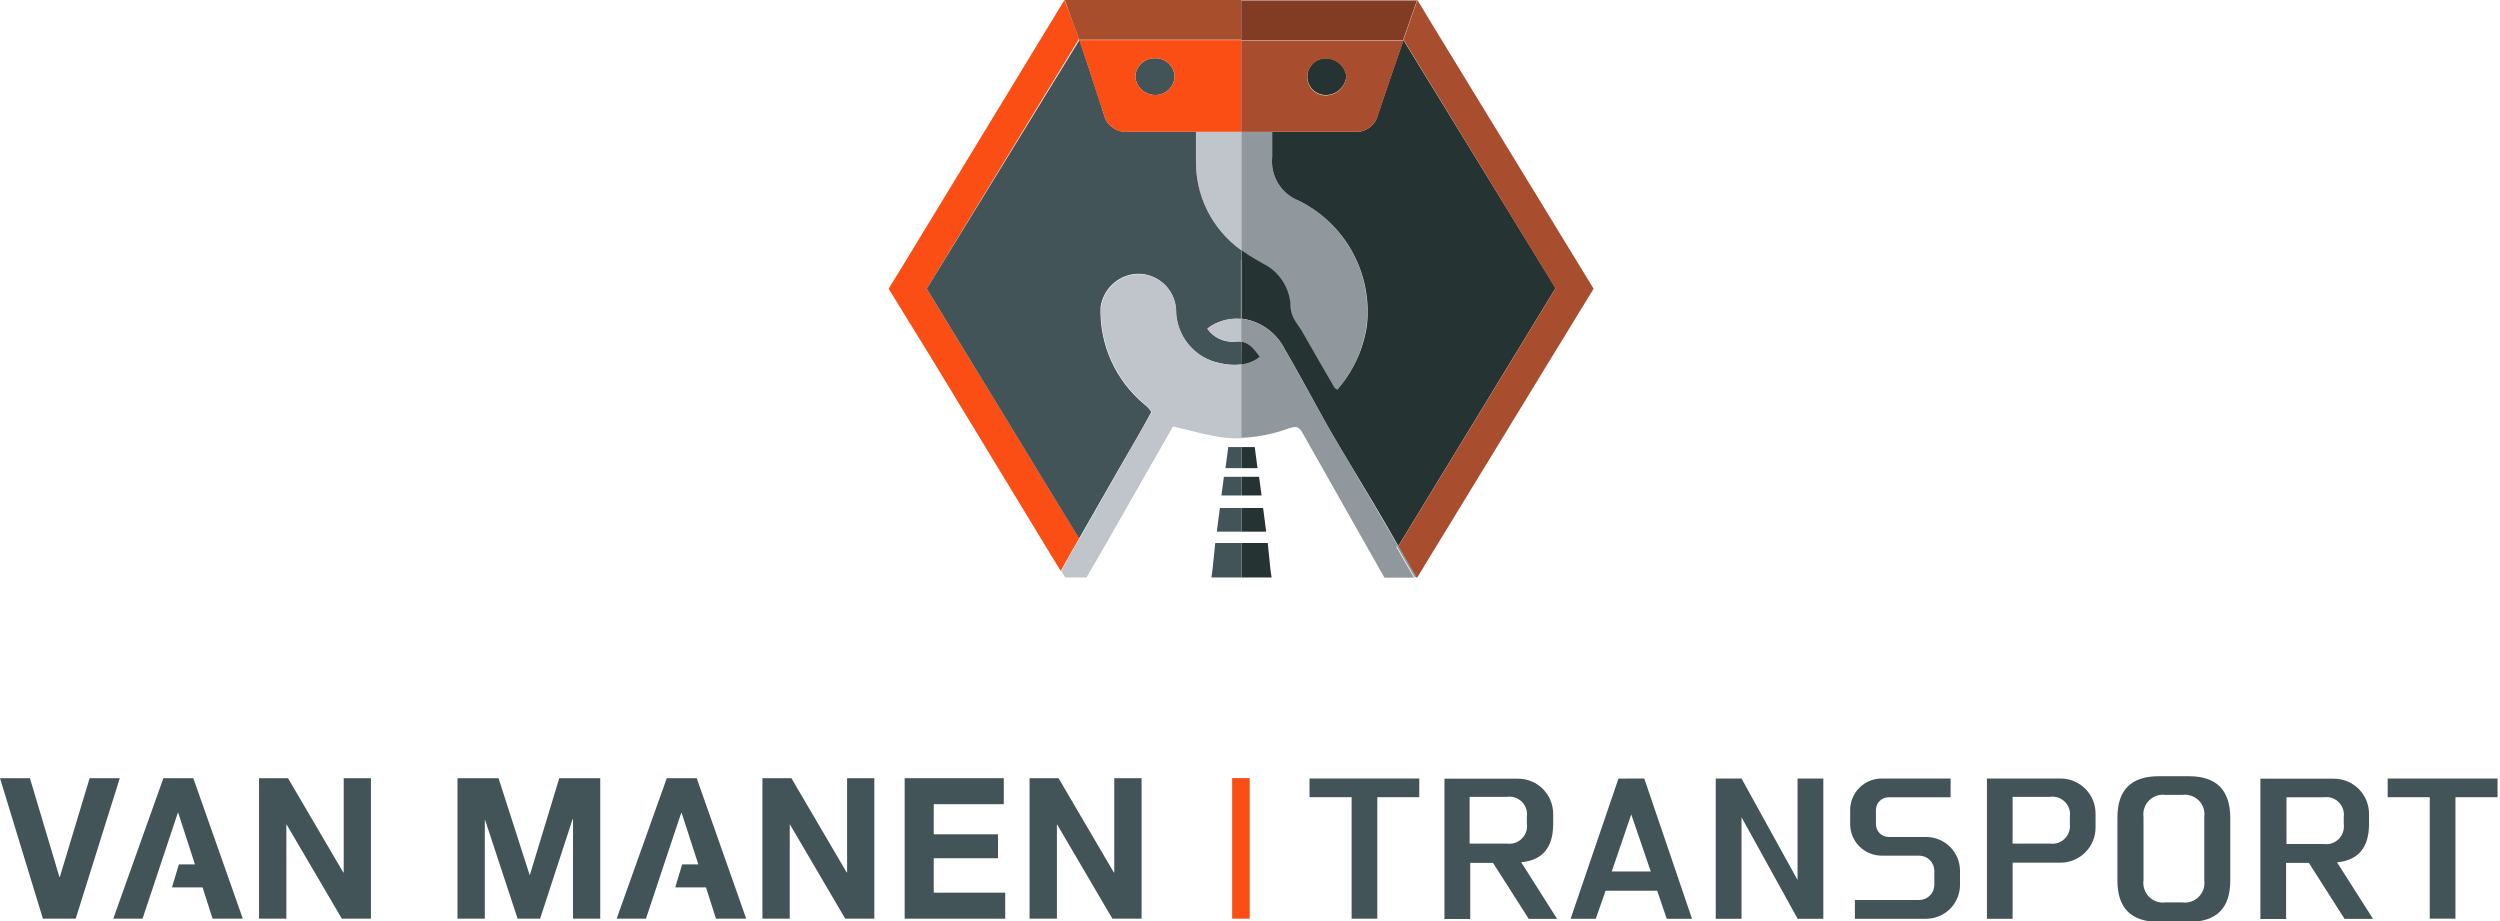 <svg width="190" height="70" viewBox="0 0 190 70" fill="none" xmlns="http://www.w3.org/2000/svg">
<g clip-path="url(#clip0_1_1244)">
<path d="M94.334 10.019V19.035C94.703 19.304 95.088 19.55 95.487 19.771L95.941 20.038C96.576 20.343 97.112 20.82 97.489 21.415C97.866 22.009 98.068 22.697 98.074 23.401C98.129 24.24 98.701 24.742 99.046 25.385C99.83 26.765 100.614 28.113 101.398 29.469C101.398 29.532 101.507 29.563 101.617 29.642C102.806 28.271 103.581 26.591 103.851 24.797C104.086 22.864 103.715 20.906 102.79 19.193C101.864 17.48 100.43 16.096 98.685 15.232C98.032 14.973 97.483 14.507 97.122 13.905C96.76 13.303 96.607 12.598 96.686 11.9C96.686 11.477 96.686 10.003 96.686 9.988H94.334V10.019Z" fill="#90989E"/>
<path d="M94.334 10.019H90.893C90.893 10.74 90.893 11.415 90.893 12.097C90.856 13.443 91.15 14.778 91.75 15.983C92.35 17.189 93.238 18.229 94.334 19.011V10.019Z" fill="#C0C4CB"/>
<path d="M102.958 10.019C101.178 10.019 99.399 10.019 97.619 10.019H96.686C96.686 10.019 96.686 11.509 96.686 11.932C96.613 12.63 96.771 13.333 97.136 13.932C97.502 14.531 98.054 14.994 98.709 15.248C100.454 16.112 101.888 17.495 102.813 19.209C103.738 20.922 104.109 22.88 103.875 24.812C103.596 26.594 102.818 28.26 101.633 29.618C101.523 29.54 101.445 29.508 101.413 29.446C100.629 28.089 99.845 26.741 99.061 25.361C98.716 24.718 98.144 24.217 98.089 23.378C98.084 22.674 97.882 21.985 97.504 21.391C97.128 20.797 96.591 20.32 95.957 20.015L95.502 19.748C95.103 19.526 94.719 19.28 94.35 19.011V24.217C95.035 24.301 95.69 24.552 96.257 24.947C96.824 25.341 97.286 25.869 97.603 26.482C98.748 28.427 99.783 30.402 100.896 32.386C101.241 32.992 101.594 33.595 101.954 34.196C103.083 36.094 103.938 37.458 105.31 39.81L106.274 41.495L118.222 21.896L106.658 3.042C105.976 5.025 105.388 6.726 104.722 8.718C104.631 9.109 104.404 9.456 104.08 9.694C103.757 9.933 103.359 10.048 102.958 10.019Z" fill="#263333"/>
<path d="M6.813 59.142L4.547 66.653H4.516L2.273 59.142H0L3.261 69.82H5.754L9.102 59.142H6.813Z" fill="#425457"/>
<path d="M26.122 66.308H26.09L21.888 59.142H19.685V69.82H21.763V62.67H21.786L25.98 69.82H28.191V59.142H26.122V66.308Z" fill="#425457"/>
<path d="M40.272 66.488H40.249L37.889 59.142H34.769V69.82H36.846V62.325H36.87L39.339 69.82H41.048L43.518 62.255H43.549V69.82H45.619V59.142H42.506L40.272 66.488Z" fill="#425457"/>
<path d="M49.884 67.444L49.092 69.82H46.865L50.675 59.142H52.949L56.712 69.82H54.415L53.654 67.444H51.318L51.843 65.696H53.074L51.804 61.776H51.773L50.464 65.696L49.884 67.444Z" fill="#425457"/>
<path d="M64.379 66.308H64.348L60.146 59.142H57.943V69.82H60.02V62.67H60.044L64.238 69.82H66.449V59.142H64.379V66.308Z" fill="#425457"/>
<path d="M70.964 65.226H75.848V63.407H70.964V61.118H76.287V59.142H68.754V69.82H76.397V67.844H70.964V65.226Z" fill="#425457"/>
<path d="M84.684 66.308H84.652L80.45 59.142H78.247V69.82H80.325V62.67H80.348L84.543 69.82H86.761V59.142H84.684V66.308Z" fill="#425457"/>
<path d="M107.865 59.166H99.524V60.585H102.723V69.82H104.675V60.585H107.865V59.166Z" fill="#425457"/>
<path d="M123.004 59.173L119.366 69.828H121.279L122.024 67.695H125.944L126.673 69.828H128.593L124.964 59.166L123.004 59.173ZM122.494 66.229L123.976 61.894L125.457 66.229H122.494Z" fill="#425457"/>
<path d="M132.356 59.166L136.613 66.88V59.166H138.573V69.828H136.621L132.356 62.113V69.828H130.396V59.166H132.356Z" fill="#425457"/>
<path d="M146.389 63.611H143.544C143.415 63.611 143.288 63.585 143.17 63.536C143.051 63.487 142.944 63.414 142.853 63.323C142.763 63.232 142.692 63.124 142.643 63.005C142.595 62.886 142.57 62.759 142.571 62.631V61.565C142.57 61.437 142.595 61.31 142.643 61.191C142.692 61.073 142.763 60.965 142.854 60.875C142.944 60.784 143.052 60.713 143.17 60.664C143.289 60.616 143.416 60.591 143.544 60.593H148.247V59.166H143.01C142.374 59.166 141.764 59.418 141.314 59.868C140.864 60.318 140.612 60.928 140.612 61.565V62.631C140.612 63.267 140.864 63.877 141.314 64.327C141.764 64.777 142.374 65.03 143.01 65.03H145.856C146.162 65.03 146.455 65.151 146.671 65.367C146.887 65.583 147.009 65.876 147.009 66.182V67.248C147.009 67.554 146.887 67.847 146.671 68.063C146.455 68.279 146.162 68.401 145.856 68.401H140.972V69.828H146.389C147.072 69.826 147.726 69.553 148.208 69.069C148.69 68.586 148.961 67.931 148.961 67.248V66.182C148.961 65.5 148.69 64.846 148.208 64.364C147.725 63.882 147.071 63.611 146.389 63.611Z" fill="#425457"/>
<path d="M82.018 40.923L70.431 21.943L82.002 2.963C81.72 2.132 81.281 1.011 80.952 0.133L80.897 0L80.192 1.16L79.682 1.999L68.463 20.438L68.267 20.752L67.538 21.943L68.267 23.135L70.815 27.266L80.003 42.397L80.192 42.702L80.615 43.392C80.881 42.922 81.14 42.452 81.399 41.989L82.018 40.923Z" fill="#FA4E15"/>
<path d="M120.385 23.135L121.114 21.943L120.385 20.752L120.174 20.407L108.971 2.062L108.445 1.192L107.724 0L106.94 2.234C106.885 2.407 106.729 2.869 106.666 3.018L118.214 21.92L106.831 40.594L106.258 41.534C106.713 42.318 107.175 43.102 107.622 43.886H107.716L108.249 43.008L108.438 42.695L117.743 27.454L120.385 23.135Z" fill="#A84D2D"/>
<path d="M94.334 19.74V19.019C93.235 18.235 92.347 17.193 91.746 15.984C91.146 14.776 90.853 13.438 90.893 12.089C90.893 11.407 90.893 10.732 90.893 10.011H85.711C85.303 10.047 84.896 9.935 84.564 9.697C84.231 9.458 83.996 9.108 83.9 8.71C83.813 8.42 83.719 8.13 83.625 7.84C83.061 6.146 82.606 4.751 82.057 3.065V3.01L70.431 21.943L81.407 39.935L82.01 40.923C83.076 39.049 84.15 37.183 85.225 35.31C86.008 33.969 86.792 32.629 87.506 31.304C87.41 31.173 87.308 31.047 87.2 30.927C87.131 30.86 87.057 30.798 86.981 30.739C85.896 29.844 85.031 28.712 84.452 27.431C83.873 26.149 83.596 24.752 83.641 23.346C83.732 22.699 84.035 22.099 84.504 21.643C84.972 21.186 85.578 20.897 86.228 20.822C86.614 20.783 87.004 20.824 87.374 20.941C87.744 21.058 88.086 21.249 88.38 21.503C88.673 21.757 88.912 22.068 89.081 22.418C89.25 22.767 89.347 23.147 89.364 23.535C89.362 24.506 89.701 25.446 90.323 26.192C90.946 26.937 91.811 27.44 92.766 27.611C93.28 27.732 93.81 27.764 94.334 27.705V27.705V25.965C94.181 25.945 94.025 25.945 93.872 25.965C93.465 26.001 93.056 25.93 92.684 25.759C92.313 25.589 91.993 25.325 91.755 24.993C91.859 24.893 91.975 24.806 92.1 24.734C92.767 24.344 93.541 24.174 94.311 24.248V24.248V19.74H94.334Z" fill="#425457"/>
<path d="M70.431 21.943L82.018 40.923L81.407 39.935L70.431 21.943Z" fill="#425457"/>
<path d="M106.831 40.57L118.198 21.943L106.258 41.511L106.831 40.57Z" fill="#425457"/>
<path d="M100.755 7.22C101.149 7.222 101.528 7.075 101.819 6.809C102.109 6.543 102.289 6.178 102.323 5.786C102.271 5.407 102.084 5.061 101.795 4.811C101.506 4.562 101.136 4.426 100.755 4.429C100.385 4.429 100.03 4.576 99.768 4.838C99.506 5.1 99.359 5.455 99.359 5.825C99.359 6.195 99.506 6.55 99.768 6.812C100.03 7.073 100.385 7.22 100.755 7.22Z" fill="#263333"/>
<path d="M80.889 0L80.897 0.031L80.921 0H80.889Z" fill="#A84E2D"/>
<path d="M82.002 2.963V3.018H94.334V0H80.921L80.975 0.133C81.281 1.043 81.72 2.179 82.002 2.963Z" fill="#A84E2D"/>
<path d="M92.108 24.726C91.983 24.798 91.867 24.885 91.763 24.985C92.001 25.317 92.321 25.581 92.692 25.751C93.064 25.922 93.473 25.993 93.879 25.957C94.035 25.933 94.194 25.933 94.35 25.957V24.224C93.569 24.157 92.786 24.333 92.108 24.726Z" fill="#C0C4CB"/>
<path d="M94.334 24.224C93.564 24.151 92.791 24.32 92.123 24.71C92.793 24.326 93.565 24.156 94.334 24.224Z" fill="#C0C4CB"/>
<path d="M96.231 40.405L95.996 38.61H94.358V40.405H96.231Z" fill="#263333"/>
<path d="M95.879 37.654L95.691 36.235H94.358V37.654H95.879Z" fill="#263333"/>
<path d="M96.349 41.268H94.358V43.267V43.886H96.639L96.553 43.267L96.349 41.268Z" fill="#263333"/>
<path d="M94.358 35.576H95.573L95.416 34.408L95.361 33.977H94.358V34.408V35.576Z" fill="#263333"/>
<path d="M94.334 27.697C93.811 27.758 93.28 27.729 92.766 27.611C91.821 27.433 90.967 26.93 90.352 26.191C89.737 25.451 89.399 24.52 89.395 23.558C89.378 23.171 89.282 22.791 89.113 22.442C88.943 22.093 88.705 21.782 88.411 21.529C88.117 21.276 87.775 21.085 87.405 20.969C87.035 20.853 86.645 20.814 86.259 20.853C85.61 20.927 85.004 21.214 84.536 21.669C84.067 22.125 83.764 22.723 83.672 23.37C83.632 24.771 83.913 26.163 84.493 27.438C85.074 28.714 85.938 29.84 87.02 30.731C87.097 30.793 87.17 30.858 87.239 30.927C87.333 31.029 87.42 31.147 87.545 31.304C86.761 32.629 86.024 33.969 85.256 35.31L82.049 40.923L81.438 41.981L80.654 43.385L80.96 43.886H82.575L83.939 41.534L89.144 32.417L89.881 32.589C90.799 32.817 91.692 33.044 92.594 33.201C93.172 33.292 93.757 33.328 94.342 33.311V27.697H94.334Z" fill="#C0C4CB"/>
<path d="M106.258 41.511C104.863 39.057 103.381 36.619 101.954 34.165C101.625 33.624 101.288 33.036 100.896 32.354C99.783 30.394 98.748 28.434 97.603 26.451C97.28 25.843 96.813 25.322 96.244 24.934C95.674 24.546 95.019 24.303 94.334 24.224V25.965C94.969 26.067 95.322 26.6 95.745 27.117C95.335 27.433 94.848 27.634 94.334 27.697V33.279C95.585 33.225 96.82 32.976 97.995 32.542C98.505 32.37 98.732 32.448 98.96 32.848L103.867 41.519L104.032 41.809C104.432 42.506 104.816 43.204 105.216 43.902H107.466C107.019 43.118 106.556 42.334 106.109 41.55L106.258 41.511Z" fill="#90989E"/>
<path d="M101.954 34.165C101.594 33.564 101.241 32.96 100.896 32.354C101.288 33.036 101.625 33.624 101.954 34.165Z" fill="#90989E"/>
<path d="M106.148 41.511C106.595 42.295 107.058 43.079 107.505 43.863H107.662C107.215 43.079 106.752 42.295 106.297 41.511H106.148Z" fill="#90989E"/>
<path d="M87.796 7.22C88.175 7.225 88.54 7.082 88.816 6.821C89.091 6.561 89.254 6.203 89.27 5.825C89.265 5.632 89.221 5.441 89.141 5.265C89.061 5.09 88.946 4.932 88.803 4.801C88.66 4.671 88.492 4.571 88.31 4.507C88.127 4.443 87.934 4.417 87.741 4.429C87.363 4.427 86.999 4.573 86.727 4.835C86.454 5.097 86.295 5.455 86.283 5.833C86.314 6.212 86.488 6.565 86.768 6.822C87.049 7.08 87.415 7.222 87.796 7.22Z" fill="#425457"/>
<path d="M83.892 8.694C83.983 9.098 84.218 9.455 84.552 9.698C84.887 9.942 85.298 10.056 85.711 10.019H94.334V3.05H82.018V3.112V3.167V3.112V3.05C82.598 4.735 83.053 6.131 83.586 7.824C83.712 8.114 83.806 8.404 83.892 8.694ZM87.741 4.429C87.934 4.417 88.127 4.443 88.31 4.507C88.492 4.571 88.66 4.671 88.803 4.801C88.946 4.932 89.061 5.09 89.141 5.265C89.221 5.441 89.265 5.632 89.27 5.825C89.254 6.203 89.091 6.561 88.816 6.821C88.54 7.082 88.175 7.225 87.796 7.22C87.415 7.222 87.049 7.08 86.768 6.822C86.488 6.565 86.314 6.212 86.283 5.833C86.295 5.455 86.454 5.097 86.727 4.835C86.999 4.573 87.363 4.427 87.741 4.429Z" fill="#FA4E15"/>
<path d="M94.334 9.165V10.019H95.487H96.686H97.666C99.438 10.019 101.21 10.019 102.981 10.019C103.375 10.046 103.766 9.933 104.086 9.701C104.405 9.469 104.633 9.132 104.73 8.749C105.396 6.758 105.984 5.057 106.666 3.073H94.334V9.165ZM100.747 4.461C101.129 4.457 101.498 4.593 101.787 4.843C102.076 5.092 102.263 5.439 102.315 5.817C102.281 6.209 102.102 6.575 101.811 6.84C101.521 7.106 101.141 7.253 100.747 7.252C100.377 7.252 100.022 7.105 99.76 6.843C99.499 6.581 99.352 6.226 99.352 5.856C99.352 5.486 99.499 5.131 99.76 4.869C100.022 4.608 100.377 4.461 100.747 4.461Z" fill="#A84D2D"/>
<path d="M95.604 9.996L96.67 9.988V9.98L95.51 9.996L94.358 10.003L95.604 9.996Z" fill="#A84D2D"/>
<path d="M94.334 3.05H106.635C106.697 2.877 106.854 2.415 106.909 2.266L107.693 0.031H94.334V3.081V3.05Z" fill="#823C24"/>
<path d="M92.476 40.405H94.358V38.61H92.711L92.476 40.405Z" fill="#425457"/>
<path d="M92.829 37.654H94.358V36.235H93.017L92.829 37.654Z" fill="#425457"/>
<path d="M94.358 41.268H92.359L92.155 43.267L92.069 43.886H94.358V43.267V41.268Z" fill="#425457"/>
<path d="M94.358 34.408V33.977H93.346L93.291 34.408L93.135 35.576H94.358V34.408Z" fill="#425457"/>
<path d="M118.331 69.82L115.611 65.531C117.226 65.382 118.041 64.41 118.041 62.631V61.847C118.041 61.14 117.76 60.462 117.261 59.962C116.761 59.462 116.083 59.181 115.376 59.181H109.778V69.843H111.738V65.579H113.471L116.183 69.835H118.331V69.82ZM111.691 64.112V60.561H114.529C114.734 60.531 114.943 60.549 115.14 60.614C115.337 60.679 115.516 60.789 115.662 60.935C115.809 61.081 115.92 61.259 115.986 61.456C116.052 61.652 116.071 61.861 116.042 62.066V62.599C116.071 62.805 116.051 63.014 115.986 63.211C115.92 63.407 115.809 63.586 115.662 63.733C115.516 63.879 115.337 63.99 115.14 64.056C114.944 64.122 114.734 64.141 114.529 64.112H111.691Z" fill="#425457"/>
<path d="M156.596 59.166H151.007V69.828H152.959V65.563H156.596C157.303 65.563 157.981 65.282 158.481 64.782C158.981 64.282 159.262 63.604 159.262 62.897V61.831C159.262 61.124 158.981 60.446 158.481 59.946C157.981 59.447 157.303 59.166 156.596 59.166ZM157.31 62.631C157.333 62.834 157.31 63.039 157.242 63.232C157.173 63.425 157.062 63.599 156.916 63.742C156.77 63.885 156.593 63.993 156.399 64.057C156.205 64.121 155.999 64.14 155.797 64.112H152.959V60.561H155.797C156.002 60.531 156.211 60.549 156.408 60.614C156.604 60.679 156.783 60.789 156.93 60.935C157.077 61.081 157.188 61.259 157.254 61.456C157.32 61.652 157.339 61.861 157.31 62.066V62.631Z" fill="#425457"/>
<path d="M166.365 58.993H164.06C161.969 58.993 160.924 60.038 160.924 62.129V66.927C160.924 69.017 161.969 70.063 164.06 70.063H166.365C168.455 70.063 169.501 69.017 169.501 66.927V62.129C169.485 60.038 168.44 58.993 166.365 58.993ZM167.525 66.895C167.558 67.124 167.537 67.358 167.464 67.577C167.39 67.797 167.267 67.996 167.104 68.16C166.94 68.323 166.741 68.447 166.521 68.52C166.302 68.593 166.068 68.614 165.839 68.581H164.593C164.364 68.614 164.13 68.593 163.911 68.52C163.692 68.447 163.492 68.323 163.329 68.16C163.165 67.996 163.042 67.797 162.969 67.577C162.896 67.358 162.875 67.124 162.907 66.895V62.098C162.875 61.869 162.896 61.635 162.969 61.416C163.042 61.196 163.165 60.997 163.329 60.833C163.492 60.67 163.692 60.547 163.911 60.474C164.13 60.4 164.364 60.379 164.593 60.412H165.839C166.068 60.379 166.302 60.4 166.521 60.474C166.741 60.547 166.94 60.67 167.104 60.833C167.267 60.997 167.39 61.196 167.464 61.416C167.537 61.635 167.558 61.869 167.525 62.098V66.895Z" fill="#425457"/>
<path d="M180.045 62.631V61.847C180.045 61.14 179.764 60.462 179.264 59.962C178.764 59.462 178.086 59.181 177.379 59.181H171.79V69.843H173.742V65.579H175.474L178.187 69.835H180.351L177.615 65.539C179.229 65.382 180.045 64.41 180.045 62.631ZM173.773 64.144V60.593H176.611C176.816 60.562 177.025 60.581 177.222 60.645C177.419 60.71 177.598 60.82 177.744 60.966C177.891 61.112 178.002 61.291 178.068 61.487C178.134 61.684 178.153 61.893 178.124 62.098V62.631C178.153 62.836 178.133 63.045 178.067 63.242C178.002 63.439 177.891 63.617 177.744 63.764C177.598 63.911 177.419 64.021 177.222 64.087C177.026 64.153 176.816 64.172 176.611 64.144H173.773Z" fill="#425457"/>
<path d="M181.464 59.166V60.585H184.662V69.82H186.614V60.585H189.813V59.166H181.464Z" fill="#425457"/>
<path d="M94.977 59.134H93.644V69.82H94.977V59.134Z" fill="#FA4E15"/>
<path d="M94.334 27.697C94.852 27.641 95.344 27.44 95.753 27.117C95.353 26.592 94.969 26.059 94.342 25.965" fill="#263333"/>
<path d="M11.626 67.444L10.834 69.82H8.608L12.418 59.142H14.691L18.454 69.82H16.157L15.397 67.444H13.069L13.594 65.696H14.817L13.547 61.776H13.515L12.206 65.696L11.626 67.444Z" fill="#425457"/>
</g>
<defs>
<clipPath id="clip0_1_1244">
<rect width="189.813" height="70" fill="white"/>
</clipPath>
</defs>
</svg>

